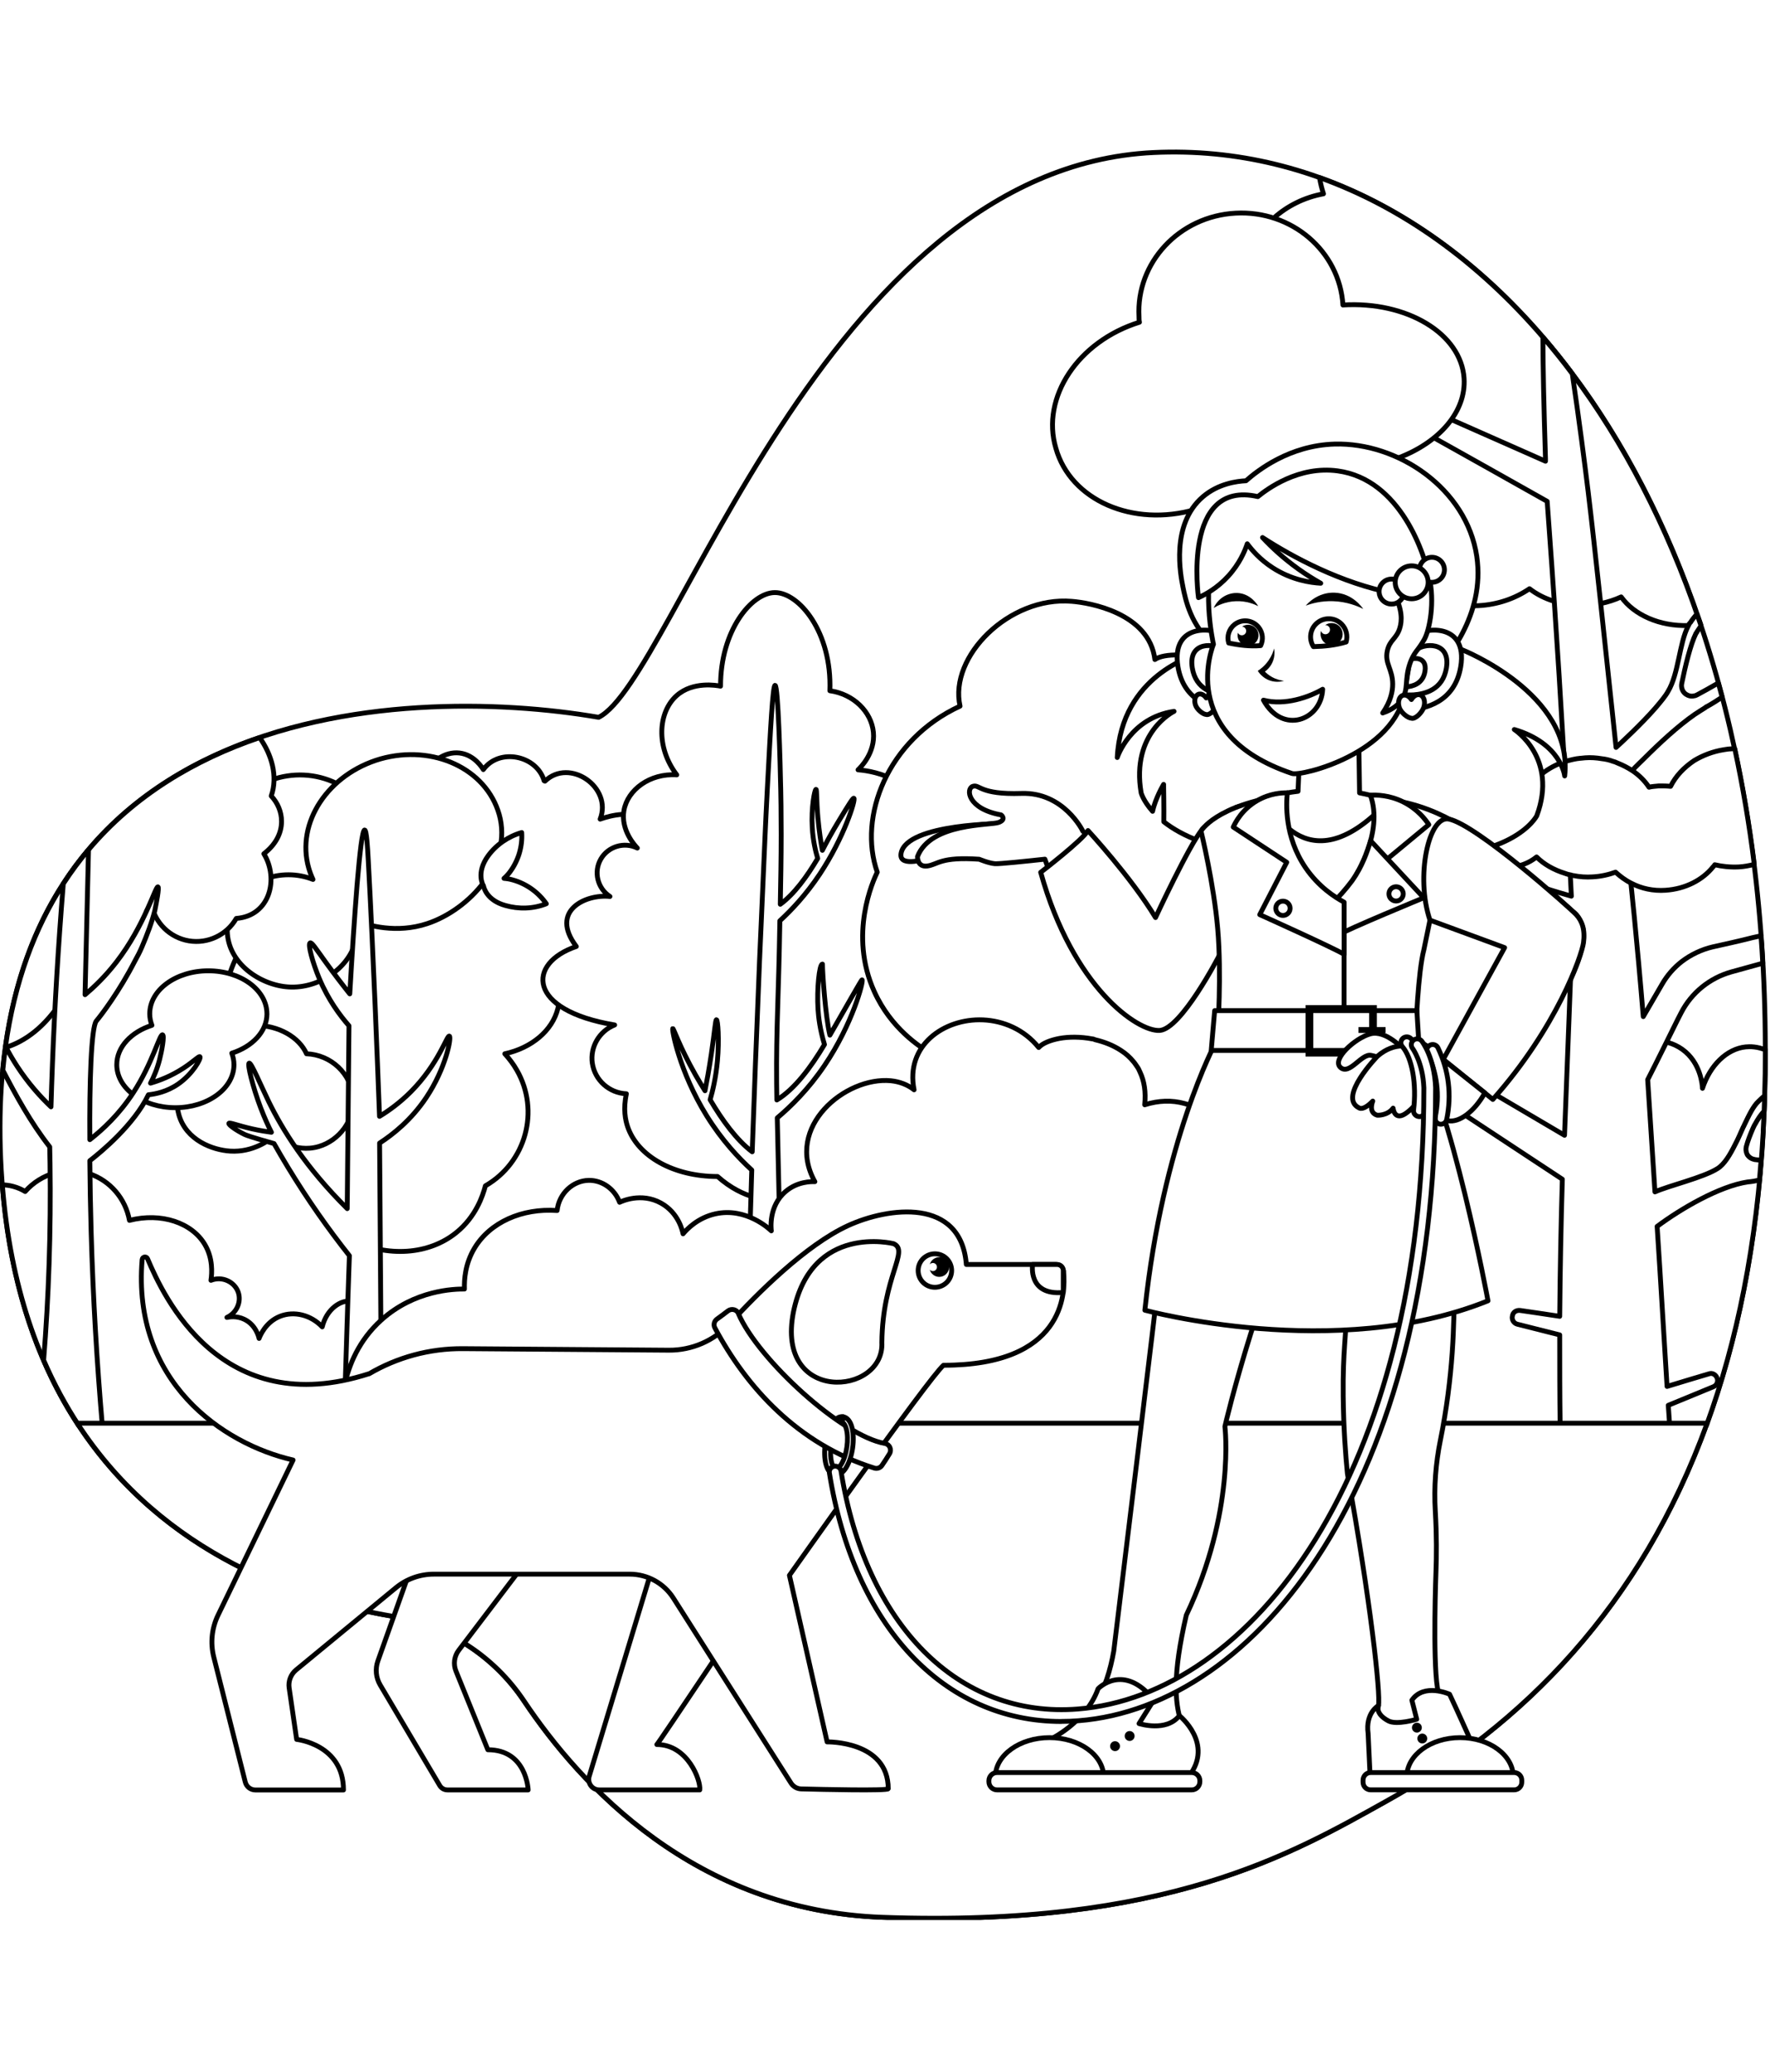 <svg width="547" height="640" viewBox="0 0 547 640" fill="none" xmlns="http://www.w3.org/2000/svg">
<rect x="0" y="0" width="547" height="640" fill="#808080" stroke="none"/>
<rect width="547" height="640" transform="translate(547 640) rotate(-180)" fill="white"/>
<g clip-path="url(#clip0_2960_54171)">
<path d="M185.013 221.565C123.765 210.99 -7.992 216.562 0.381 361.338C6.407 465.397 80.345 492.342 121.467 499.256C137.933 502.028 152.573 511.415 161.912 525.361C179.392 551.503 214.845 590.133 272.664 592.21C360.489 595.387 399.399 572.47 428.198 556.448C493.038 520.406 543.788 453.905 545.498 331.641C547.989 155.083 458.522 42.312 356.549 47.112C254.556 51.912 208.239 210.053 185.032 221.546L185.013 221.565Z" fill="white" stroke="black" stroke-width="1.5" stroke-linecap="round" stroke-linejoin="round"/>
<path d="M142.887 457.187C153.452 448.341 155.026 432.667 146.836 422.237C139.082 412.367 124.634 409.798 113.586 416.674V405.829C113.219 405.153 111.635 402.449 108.863 401.937C105.319 401.28 100.915 404.371 99.582 409.837C96.096 406.157 90.949 404.873 86.622 406.543C82.044 408.32 80.345 412.666 80.065 413.41C79.958 412.927 79.07 409.19 75.468 407.49C73.111 406.37 70.9 406.746 70.127 406.92C73.169 405.529 74.637 402.082 73.623 399.146C72.503 395.901 68.65 394.085 65.192 395.466C65.53 393.168 65.82 388.639 63.309 384.409C59.32 377.677 49.866 374.432 40.005 376.943C38.769 370.193 34.008 364.649 27.605 362.534C20.604 360.217 12.771 362.38 7.778 368.029C6.9 367.498 5.644 366.861 4.022 366.436C2.747 366.098 1.607 366.001 0.719 365.982C3.201 397.543 12.105 421.793 24.36 440.374L142.887 457.178V457.187Z" fill="white" stroke="black" stroke-width="1.5" stroke-linecap="round" stroke-linejoin="round"/>
<path d="M324.293 267.264V266.994C328.957 260.996 323.356 251.802 314.973 252.334C318.295 247.399 312.704 239.943 306.175 241.672V241.401C305.77 239.537 304.852 237.809 303.375 236.331C301.511 234.602 298.71 233.926 296.054 234.467C292.056 235.008 288.985 238.06 289.255 241.672C289.391 242.348 288.579 241.672 288.579 241.672C288.444 241.537 288.174 241.537 288.039 241.672C283.644 241.537 279.917 244.608 279.781 248.606V248.876C279.781 250.199 280.187 251.416 280.718 252.604C279.125 252.604 277.531 252.874 276.054 253.666C275.918 253.666 275.783 253.802 275.783 253.937C269.651 256.341 268.192 263.391 271.515 268.056C271.244 268.056 271.244 268.326 271.244 268.056C269.786 268.462 268.308 268.993 266.976 269.649C266.705 269.92 266.3 270.19 266.039 270.19L265.768 270.461C264.967 271.002 264.58 272.189 263.904 272.595C263.634 272.865 263.634 273.136 263.634 273.397C262.041 277.926 264.175 282.716 268.704 285.111C268.975 285.382 269.38 285.382 269.641 285.652C263.779 292.316 270.829 302.176 280.303 301.094C278.709 305.488 283.374 309.622 288.164 309.622C288.966 309.487 290.028 309.892 290.434 309.351H291.11C291.911 309.081 292.568 308.675 293.244 308.289C293.514 308.83 294.973 308.695 295.108 309.091C296.431 309.496 297.908 309.767 299.376 309.631C300.835 309.631 302.312 309.361 303.645 308.569C304.321 308.84 305.644 309.631 306.31 309.371C306.446 309.371 306.581 309.506 306.581 309.641H307.769C312.433 309.912 316.026 305.508 315.891 301.915V300.853H317.079C325.877 301.258 331.999 291.649 326.398 285.411C336.123 282.339 334.655 268.22 324.264 267.293L324.283 267.245L324.293 267.264Z" fill="white" stroke="black" stroke-width="1.5" stroke-linecap="round" stroke-linejoin="round"/>
<path d="M347.888 278.333L348.023 278.062C354.822 273.398 353.479 261.674 345.618 259.143C350.804 255.145 348.689 245.159 341.89 244.618L342.026 244.348C342.431 242.214 342.296 240.079 341.62 237.955C340.683 235.415 338.298 233.686 335.623 233.29C331.624 232.228 327.636 234.478 326.303 238.36C326.168 239.162 325.627 238.09 325.762 238.09C325.627 237.82 325.492 237.82 325.222 237.82C321.088 236.091 316.424 237.955 314.56 241.953C314.56 241.953 314.56 242.088 314.425 242.088V242.223C313.884 243.546 313.623 245.024 313.623 246.492C312.165 245.816 310.436 245.555 308.823 245.951C308.688 245.951 308.553 245.951 308.418 246.086C301.754 246.357 297.35 253.156 298.567 259.414C298.297 259.279 298.161 259.549 298.297 259.279C296.703 259.143 295.225 259.143 293.632 259.414C293.226 259.549 292.83 259.819 292.57 259.684L292.164 260.09C291.227 260.36 290.3 261.548 289.499 261.683C289.228 261.818 288.958 262.089 288.958 262.485C285.636 266.618 285.5 272.471 288.687 276.739C288.823 277.145 289.093 277.28 289.363 277.676C281.106 282.476 283.636 295.523 292.686 297.928C289.363 302.061 291.884 308.049 296.413 309.913C297.215 310.048 298.007 310.85 298.683 310.454L299.224 310.724C300.025 310.724 300.817 310.589 301.628 310.454C301.628 310.994 303.087 311.39 302.951 312.047C304.014 312.984 305.356 313.776 306.679 314.181C308.002 314.857 309.615 314.983 311.073 314.587C311.479 315.128 312.396 316.451 313.208 316.451C313.343 316.451 313.478 316.721 313.343 316.856L314.405 317.262C318.539 319.261 323.86 316.074 325.337 312.076L325.743 310.888L326.931 311.294C334.918 314.886 344.643 307.16 342.122 298.362C352.514 298.768 357.043 283.306 347.849 278.381L347.878 278.352L347.888 278.333Z" fill="white" stroke="black" stroke-width="1.5" stroke-linecap="round" stroke-linejoin="round"/>
<path d="M196.757 286.503C206.473 272.055 205.729 257.801 199.432 253.271C195.231 250.249 188.896 251.813 185.468 253.011C189.331 243.16 176.023 233.956 168.412 241.286L168.152 241.161C165.882 233.3 154.303 230.905 149.368 237.703C149.049 237.163 146.577 233.126 142.009 232.585C137.441 232.054 132.68 235.231 130.932 240.466C123.563 242.001 116.194 243.527 108.816 245.062C96.928 235.444 79.515 238.563 72.06 250.229C65.039 261.21 68.486 277.164 80.742 284.668C71.799 293.949 65.116 309.227 71.152 329.759C77.651 326.958 84.701 329.836 86.923 335.041C88.574 338.904 87.454 343.791 84.103 347.248L108.439 382.962C119.816 388.438 132.554 387.607 141.072 380.663C147.021 375.825 149.194 369.412 150.005 366.274C162.531 359.069 166.925 343.086 159.73 330.56C158.668 328.696 157.461 327.103 156.003 325.49C164.279 323.684 170.701 318.363 172.401 311.506C173.222 308.184 172.778 305.18 172.179 303.046C180.368 297.532 188.558 292.017 196.748 286.512L196.757 286.503ZM127.783 264.078C127.648 264.223 127.542 264.397 127.426 264.561L127.455 263.962C127.571 264.001 127.677 264.039 127.793 264.078H127.783Z" fill="white" stroke="black" stroke-width="1.5" stroke-linecap="round" stroke-linejoin="round"/>
<path d="M94.734 325.489C92.465 320.419 86.207 316.691 78.751 316.691C70.89 316.691 64.226 320.96 62.362 326.542C56.24 330.598 53.42 337.919 55.293 344.389C57.572 352.26 65.762 355.215 71.132 355.553C78.162 355.997 83.223 352.144 84.565 351.043C85.106 351.487 91.132 356.277 98.472 354.143C104.817 352.299 109.684 346.002 109.095 338.933C108.496 331.67 102.325 325.779 94.725 325.489H94.734Z" fill="white" stroke="black" stroke-width="1.5" stroke-linecap="round" stroke-linejoin="round"/>
<path d="M154.273 251.58C150.275 237.46 133.896 229.85 117.643 234.389C101.389 239.054 91.403 254.12 95.401 268.104C95.749 269.33 96.193 270.508 96.725 271.638C94.407 270.721 91.857 270.199 89.153 270.199C78.626 270.199 70.099 277.935 70.234 287.525C70.369 297.501 80.374 304.29 89.153 304.85C98.405 305.439 107.386 299.22 109.743 291.301C110.535 288.645 110.448 286.24 110.216 284.512C113.809 285.835 122.471 288.442 132.032 285.284C145.07 280.977 158.474 266.414 154.273 251.57V251.58Z" fill="white" stroke="black" stroke-width="1.5" stroke-linecap="round" stroke-linejoin="round"/>
<path d="M138.84 320.033C138.135 319.744 135.527 328.57 127.068 337.117C123.446 340.768 119.882 343.24 117.284 344.814C116.734 330.009 115.392 295.136 113.798 265.488C113.605 261.876 113.296 256.39 112.688 256.371C111.297 256.333 109.414 284.349 108.091 306.986C106.198 304.62 103.552 301.22 100.5 297C97.612 292.992 96.347 291.003 95.845 291.235C95.024 291.611 96.666 297.464 98.645 302.177C101.446 308.869 105.126 313.737 107.849 316.837L107.308 373.314C94.445 360.585 87.279 348.919 83.058 340.295C80.509 335.08 77.65 328.146 77.003 328.387C76.356 328.619 78.133 335.794 80.557 342.178C81.774 345.375 82.981 347.963 83.879 349.73C82.498 349.556 80.403 349.238 77.882 348.668C73.401 347.654 70.919 346.591 70.735 346.978C70.542 347.383 72.976 349.141 75.612 350.416C77.032 351.101 84.681 353.216 84.681 353.216C86.062 355.66 87.501 358.113 89.007 360.595C95.13 370.667 101.543 379.736 107.975 387.848L107.569 399.698L106.767 424.614L106.227 440.327H117.941L117.304 353.081C121.37 350.445 127.019 346.022 131.693 339.059C137.836 329.894 139.584 320.333 138.869 320.033H138.84Z" fill="white" stroke="black" stroke-width="1.5" stroke-linecap="round" stroke-linejoin="round"/>
<path d="M76.221 274.2C76.221 274.2 75.68 269.671 69.557 267.807C65.424 266.619 61.03 266.744 56.897 268.348C59.436 271.94 63.029 274.48 67.153 275.803C73.285 277.667 76.221 274.21 76.221 274.21V274.2Z" fill="white" stroke="black" stroke-width="1.5" stroke-linecap="round" stroke-linejoin="round"/>
<path d="M158.57 271.822C157.537 271.513 156.61 271.368 155.76 271.31C156.388 270.76 157.015 270.103 157.633 269.272C160.173 265.815 161.496 261.546 161.226 257.152C157.093 258.34 153.365 260.88 150.835 264.357C146.972 269.678 149.376 273.56 149.376 273.56V273.541H149.396C149.521 274.246 150.487 278.109 156.175 279.683C160.309 280.871 164.838 280.746 168.836 279.142C166.296 275.55 162.704 273.01 158.58 271.822H158.57Z" fill="white" stroke="black" stroke-width="1.5" stroke-linecap="round" stroke-linejoin="round"/>
<path d="M183.053 328.435C182.319 323.423 185.177 318.478 189.958 316.585C162.772 312.056 162.772 297.531 178.108 292.345C169.716 281.277 181.044 276.091 188.499 276.902C184.627 274.401 183.4 269.254 185.689 265.323C187.939 261.45 192.894 259.944 196.959 261.943C196.399 261.373 191.725 256.438 192.826 250.296C193.966 243.941 200.822 238.784 209.147 239.335C202.58 230.682 203.391 219.894 209.147 214.824C214.208 210.372 221.518 211.714 222.677 211.936C222.648 194.804 232.219 183.099 239.423 183.032C246.84 182.954 257.145 195.161 256.459 213.356C263.818 214.389 269.304 219.875 269.912 226.181C270.53 232.613 265.817 237.171 265.17 237.78C267.971 238.002 272.578 238.746 277.455 241.459C283.577 244.868 286.803 249.562 288.387 251.938C292.955 258.756 296.953 270.248 295.794 292.374C295.195 303.876 293.051 321.056 285.634 341.221C270.289 362.912 249.506 374.501 233.03 369.778C229.814 368.851 225.864 367.055 221.76 363.395C208.162 363.395 197.056 357.156 193.956 347.991C193.28 345.992 192.546 342.554 193.579 337.841C188.258 337.619 183.825 333.63 183.062 328.444L183.053 328.435Z" fill="white" stroke="black" stroke-width="1.5" stroke-linecap="round" stroke-linejoin="round"/>
<path d="M266.406 302.657C266.3 302.609 265.296 304.366 263.277 307.862C262.495 309.224 257.464 317.984 256.469 319.732C255.088 313.937 254.17 300.561 254.17 297.79C254.17 297.79 254.161 297.79 254.151 297.79C253.185 297.838 252.422 305.545 252.799 311.687C252.954 314.236 253.407 318.032 254.798 322.629C250.616 329.669 245.517 336.478 240.07 339.752C240.07 339.713 240.07 339.674 240.07 339.626C240.032 337.347 240.012 335.55 240.003 334.575C239.858 317.114 240.631 308.239 241.007 284.462V284.414C244.484 281.217 249.013 276.485 253.311 270.034C260.795 258.793 264.543 246.875 263.876 246.557C263.577 246.412 262.196 248.691 259.414 253.249C257.155 256.958 255.397 260.193 254.141 262.646C253.716 260.348 253.147 256.871 252.77 252.593C252.278 246.953 252.471 243.843 252.171 243.824C251.766 243.804 250.655 249.415 251.022 255.673C251.254 259.672 252.036 262.926 252.702 265.147C249.39 270.749 245.401 276.215 241.142 279.305C241.278 272.13 241.413 264.964 241.413 257.788C241.413 250.613 241.316 245.688 241.278 243.94C241.113 235.692 240.486 211.693 239.53 211.684C238.815 211.684 238.12 224.905 237.125 243.804C236.806 249.821 236.603 254.379 236.449 257.788C235.416 281.005 234.904 292.613 234.72 296.959C233.793 319.258 233.03 339.713 232.46 355.764C227.67 352.171 223.189 346.019 219.461 339.684C220.263 336.893 221.258 332.75 221.712 327.66C222.301 321.151 221.847 314.98 221.412 314.97C221.084 314.961 220.881 318.447 219.848 325.449C219.123 330.326 218.389 334.285 217.868 336.903C217.057 335.608 216.033 333.947 214.913 331.977C209.987 323.295 208.162 317.607 207.921 317.694C207.554 317.829 209.929 330.992 218.38 344.619C223.112 352.248 228.327 357.753 232.325 361.394C232.084 368.811 231.862 376.247 231.649 383.703C231.108 402.699 230.674 421.57 230.326 440.334H242.581L242.601 440.354C242.195 423.443 241.809 405.451 241.142 387.469C240.872 373.215 240.476 358.854 240.206 345.285C244.387 341.77 249.805 336.487 254.808 329.099C263.499 316.245 266.967 302.918 266.416 302.667L266.406 302.657Z" fill="white" stroke="black" stroke-width="1.5" stroke-linecap="round" stroke-linejoin="round"/>
<path d="M82.488 313.138C82.488 305.741 74.347 299.859 64.38 299.859C54.414 299.859 46.273 305.741 46.273 313.138C46.273 314.375 46.514 315.562 46.949 316.692C40.575 318.73 36.084 323.375 36.084 328.861C36.084 336.258 44.245 342.14 54.192 342.14C64.139 342.14 72.3 336.258 72.3 328.861C72.3 327.625 72.058 326.437 71.633 325.307C78.007 323.269 82.498 318.624 82.498 313.138H82.488Z" fill="white" stroke="black" stroke-width="1.5" stroke-linecap="round" stroke-linejoin="round"/>
<path d="M372.608 347.488C369.943 360.42 360.894 381.859 346.098 388.388C345.693 390.252 346.098 396.78 346.098 396.78C346.098 396.78 363.424 384.254 370.068 370.406C376.461 369.604 386.853 365.219 391.778 355.61C390.59 355.745 389.509 355.745 388.321 355.61C388.321 355.61 381.522 364.408 370.995 366.002C373.265 362.274 376.065 351.206 376.181 349.082C376.181 348.811 372.589 347.488 372.589 347.488H372.608Z" fill="white" stroke="black" stroke-width="1.5" stroke-linecap="round" stroke-linejoin="round"/>
<path d="M391.798 332.152C402.865 332.152 411.779 338.681 411.779 346.812C411.779 354.944 402.846 361.472 391.798 361.472C380.75 361.472 371.816 354.944 371.816 346.812C371.816 338.681 380.75 332.152 391.798 332.152Z" fill="white" stroke="black" stroke-width="1.5" stroke-linecap="round" stroke-linejoin="round"/>
<path d="M271.109 269.397C265.112 252.342 274.18 228.498 296.692 218.106C293.235 202.78 311.883 184.122 331.189 185.734C336.645 186.14 355.158 189.327 356.906 203.717C362.498 199.719 389.143 203.717 394.078 222.105C406.469 219.835 423.118 239.295 417.536 255.008C420.066 257.673 421.534 261.266 421.534 264.858C421.534 269.658 419.004 274.062 414.735 277.384C420.598 286.974 417.266 301.354 404.074 302.3C412.901 318.96 410.583 339.395 398.289 353.524C386.304 367.295 367.037 372.539 349.586 366.754C343.376 338.101 337.398 330.761 332.647 330.558C324.264 330.191 320.478 350.935 307.46 352.935C300.362 354.026 292.182 347.381 288.889 339.916C286.069 333.533 287.257 327.574 287.797 325.449C284.195 323.373 275.349 317.617 270.211 306.328C262.157 288.606 269.902 271.879 271.1 269.397H271.109Z" fill="white" stroke="black" stroke-width="1.5" stroke-linecap="round" stroke-linejoin="round"/>
<path d="M106.207 440.328V441.004H105.801C105.801 440.734 105.666 440.599 105.666 440.328H106.207Z" fill="white" stroke="black" stroke-width="1.5" stroke-linecap="round" stroke-linejoin="round"/>
<path d="M81.543 263.711C86.207 271.293 83.542 282.882 73.015 283.683C70.06 288.811 64.208 291.573 58.384 290.608C52.522 289.632 47.858 285.064 46.766 279.212C46.293 279.897 45.81 280.593 45.337 281.278C40.692 299.174 32.406 310.898 24.825 310.541C23.395 310.473 21.618 309.961 19.581 308.31C13.883 317.417 7.605 321.666 1.869 323.501C1.811 323.52 1.743 323.54 1.685 323.559C1.676 323.559 1.666 323.569 1.656 323.569C4.467 303.191 10.783 286.532 19.561 272.983C21.976 269.245 24.583 265.74 27.355 262.466C41.609 245.575 60.239 234.613 80.23 227.824C83.957 233.03 85.937 239.809 83.822 245.855C85.821 247.989 87.009 250.77 87.009 253.706C87.009 257.569 85.01 261.027 81.553 263.702L81.543 263.711Z" fill="white" stroke="black" stroke-width="1.5" stroke-linecap="round" stroke-linejoin="round"/>
<path d="M56.597 329.978C52.782 332.451 49.17 333.793 46.524 334.556C47.432 332.818 48.523 330.365 49.305 327.313C49.991 324.648 50.879 319.828 50.232 319.626C49.334 319.355 47.113 328.424 41.193 337.511C36.808 344.243 31.729 348.917 27.759 352.017V351.862C27.624 334.807 28.165 317.366 29.759 315.367C31.352 313.503 36.963 306.047 41.608 296.979C42.419 295.521 43.211 294.043 43.878 292.449C45.462 288.741 46.939 284.888 47.866 281.179V281.16C48.291 279.016 49.276 274.11 48.813 273.926C48.059 273.646 44.737 285.795 36.007 297.114C32.414 301.769 28.822 305.101 26.282 307.235C26.349 304.232 26.427 301.228 26.494 298.225C26.784 286.317 27.074 274.39 27.354 262.473C24.582 265.747 21.974 269.252 19.56 272.99C19.164 277.818 18.797 282.686 18.45 287.582C17.146 306.076 16.267 324.174 15.755 341.876C12.394 338.69 8.705 334.566 5.296 329.351C3.983 327.342 2.853 325.382 1.868 323.508C1.839 323.46 1.81 323.411 1.771 323.353C1.752 323.324 1.742 323.286 1.723 323.257C1.703 323.363 1.694 323.46 1.684 323.566C1.356 325.855 1.085 328.182 0.863 330.558C4.997 338.487 9.41 346.609 15.369 354.248C15.408 355.967 15.436 357.686 15.465 359.414C15.765 380.255 15.05 400.497 13.486 420.112C16.682 427.5 20.342 434.212 24.37 440.325H31.622C29.961 421.135 28.764 401.183 28.165 380.506C27.953 373.08 27.817 365.75 27.759 358.516C31.12 355.918 41.425 347.449 45.858 338.149C47.992 337.927 51.536 337.251 55.013 334.865C59.61 331.707 62.256 326.83 61.783 326.396C61.464 326.106 59.832 327.883 56.606 329.978H56.597Z" fill="white" stroke="black" stroke-width="1.5" stroke-linecap="round" stroke-linejoin="round"/>
<path fill-rule="evenodd" clip-rule="evenodd" d="M539.462 323.365C533.6 323.992 528.472 329.053 526.135 336.161C526.086 335.166 525.613 328.222 519.915 324.127C514.449 320.207 506.443 320.545 500.407 325.238C503.488 310.993 493.724 299.414 484.801 299.037C476.93 298.699 467.572 306.976 466.587 319.25C465.544 319.115 461.256 318.69 457.48 321.52C453.704 324.359 451.917 329.343 452.834 334.345C449.358 329.874 439.159 317.898 426.769 318.98C425.948 319.048 425.098 319.183 424.229 319.386C423.959 319.521 423.553 319.521 423.292 319.656C420.887 320.332 418.763 321.25 416.899 322.727C413.963 324.997 411.578 328.454 410.506 333.254C405.184 332.066 400.52 332.848 396.657 334.847C393.856 336.306 391.471 338.44 389.723 341.241C389.317 341.917 388.921 342.564 388.535 343.24C386.13 348.175 385.213 354.307 386.536 360.951C386.806 361.888 386.941 362.815 387.212 363.752C386.806 362.815 386.536 362.023 386.15 361.087C385.474 359.493 384.691 357.9 383.88 356.422C383.61 356.016 383.474 355.746 383.204 355.36C382.016 353.361 380.674 351.497 379.341 349.903C375.613 345.374 371.084 342.177 366.014 340.835C362.151 339.773 358.027 339.898 353.758 341.241C354.164 337.242 353.623 333.92 352.3 331.119C352.03 330.443 351.759 329.932 351.363 329.391C350.958 328.85 350.687 328.328 350.301 327.933C349.239 326.609 347.896 325.393 346.438 324.475C344.033 322.882 341.252 321.81 338.451 321.153C338.181 321.018 337.775 320.883 337.514 320.883C333.922 320.207 330.31 320.207 327.393 320.747C324.593 321.288 322.207 322.206 321 323.548C316.471 317.956 310.068 315.291 303.81 315.02C291.69 314.48 279.705 323.007 282.486 336.615C280.487 335.021 277.957 334.084 275.282 333.814C261.298 332.491 242.379 348.068 251.824 364.988C250.723 364.94 246.435 364.901 242.765 368.04C237.434 372.589 238.303 379.668 238.371 380.18C237.733 379.561 230.548 372.859 221.132 374.916C215.618 376.123 212.267 379.697 211.088 381.097C210.934 380.305 209.765 374.665 204.299 371.623C198.157 368.204 192.024 371.092 191.484 371.362C189.948 367.21 186.037 364.486 181.894 364.583C177.036 364.689 172.738 368.639 172.169 373.902C161.314 373.13 151.376 377.543 146.586 385.607C143.747 390.378 143.428 395.245 143.525 398.152C140.444 398.133 128.159 398.403 117.807 407.752C103.948 420.277 105.484 438.279 105.687 440.259C105.687 440.529 105.822 440.664 105.822 440.935H106.227V440.259H527.361C536.816 414.406 542.977 384.352 544.919 349.43C544.909 349.43 544.899 349.43 544.89 349.42C545.073 346.127 545.208 342.795 545.315 339.415C545.334 338.923 545.344 338.421 545.353 337.918C545.392 336.47 545.44 335.031 545.469 333.563C545.469 333.563 545.469 333.563 545.459 333.563C545.469 332.935 545.498 332.307 545.508 331.68C545.537 329.198 545.556 326.725 545.556 324.272H545.575C542.968 323.229 540.833 323.22 539.481 323.365H539.462Z" fill="white" stroke="black" stroke-width="1.5" stroke-linecap="round" stroke-linejoin="round"/>
<path fill-rule="evenodd" clip-rule="evenodd" d="M428.469 162.036C417.15 162.577 408.488 171.239 409.144 181.09C409.685 191.076 419.265 198.667 430.468 198.01C441.671 197.469 450.314 188.806 449.793 178.956C449.252 168.97 439.672 161.379 428.469 162.036Z" fill="white" stroke="black" stroke-width="1.5" stroke-linecap="round" stroke-linejoin="round"/>
<path fill-rule="evenodd" clip-rule="evenodd" d="M525.525 192.813C524.502 192.987 523.478 193.122 522.406 193.19C522.203 193.199 522.001 193.209 521.798 193.209C512.855 193.508 504.974 189.896 501.005 184.372C499.054 185.27 496.939 185.966 494.679 186.42C493.308 186.69 491.879 186.874 490.421 186.951C486.838 187.134 483.409 186.69 480.328 185.734C477.431 184.855 474.833 183.522 472.68 181.842C468.257 184.855 462.819 186.777 456.861 187.076C441.129 187.868 427.811 177.342 427.009 163.493C426.99 163.02 426.981 162.546 426.99 162.083C425.966 162.324 424.817 162.45 423.803 162.45C410.09 163.261 397.834 153.517 393.701 139.668C389.703 141.937 385.057 143.396 380.113 143.666C365.868 144.458 353.342 135.409 349.75 122.748C349.209 120.884 348.938 118.885 348.803 116.886C348.533 111.68 349.73 106.629 352.135 102.226C356.8 93.563 366.119 87.44 377.042 86.764C379.562 86.629 382.102 86.764 384.497 87.305C384.632 81.694 386.496 76.373 389.567 71.978C390.755 70.259 392.098 68.647 393.682 67.323C397.815 63.596 403.156 60.93 409.008 59.868C408.477 58.226 408.071 56.594 407.801 54.904C407.82 54.894 407.849 54.885 407.868 54.875C433.2 63.972 456.687 80.728 476.813 104.128C479.923 107.75 482.955 111.526 485.901 115.456C501.701 136.519 515.037 162.054 525.052 191.451C525.216 191.905 525.371 192.359 525.525 192.813Z" fill="white" stroke="black" stroke-width="1.5" stroke-linecap="round" stroke-linejoin="round"/>
<path fill-rule="evenodd" clip-rule="evenodd" d="M505.477 384.523C505.342 384.794 505.342 384.929 505.342 384.929L505.477 384.523Z" fill="white" stroke="black" stroke-width="1.5" stroke-linecap="round" stroke-linejoin="round"/>
<path fill-rule="evenodd" clip-rule="evenodd" d="M539.714 353.997C539.443 354.934 539.579 355.861 539.984 356.662C540.525 357.454 541.307 357.995 542.254 358.13L542.215 358.159C542.833 358.246 543.529 358.314 544.234 358.382C544.079 360.41 543.925 362.476 543.741 364.495C542.573 364.755 541.327 364.978 540.1 365.074C531.322 366.407 519.452 373.341 512.132 378.797C512.132 378.797 512.126 378.801 512.113 378.807C512.122 378.884 512.122 378.962 512.132 379.049C513.194 394.906 514.131 411.701 515.184 428.234C520.196 426.708 525.382 425.144 528.135 424.342C529.207 423.937 530.259 424.613 530.665 425.665C531.07 426.747 530.53 427.935 529.477 428.34C526.57 429.538 520.814 431.914 515.561 434.067C515.57 434.202 515.58 434.318 515.589 434.454C515.725 436.182 515.86 438.181 515.995 440.306H482.146C482.01 430.986 482.01 421.657 482.01 412.338V412.319C476.931 411.034 471.716 409.711 468.982 409.035C467.795 408.765 467.119 407.557 467.389 406.495C467.524 405.307 468.596 404.631 469.784 404.766C472.411 405.133 477.211 405.858 482.01 406.582C482.146 391.864 482.416 377.532 482.822 364.388V364.234C469.552 355.484 456.273 346.744 443.004 337.995C444.848 335.358 446.693 332.712 448.528 330.075C460.184 336.932 471.841 343.799 483.498 350.665C484.29 329.921 485.091 309.186 485.893 288.452C485.893 288.355 485.883 288.259 485.883 288.162C484.396 287.65 465.486 281.141 456.544 280.88C448.547 280.61 437.76 286.742 430.304 286.472C421.902 286.201 413.394 281.402 410.458 279.538C409.917 279.132 409.647 278.35 409.917 277.674C409.917 277.674 410.052 277.539 410.052 277.404C410.188 277.008 410.477 276.737 410.864 276.602C411.25 276.467 411.511 276.602 411.916 276.737C415.123 278.331 423.65 282.329 431.511 282.194C436.717 282.058 446.567 278.997 452.97 276.872C454.042 276.602 454.96 275.53 455.095 274.332C455.23 273.125 454.699 271.937 453.637 271.261C447.91 267.534 438.851 261.807 433.395 259.006C426.741 255.684 413.944 251.01 409.415 249.281C408.488 248.885 407.822 247.939 408.092 246.886V246.615C408.227 246.094 408.488 245.553 409.029 245.292C409.434 245.022 410.091 245.022 410.622 245.157H410.593C417.663 247.823 440.58 256.215 454.293 264.743C461.952 269.484 474.941 273.772 485.613 276.805C484.164 246.712 482.406 216.368 480.33 185.735C480.089 182.229 479.847 178.723 479.606 175.208C479.132 168.448 478.65 161.697 478.147 154.966V154.86C469.871 150.205 449.136 138.529 441.536 134.318C440.068 133.372 439.402 131.373 440.203 129.779C441.014 128.05 443.149 127.249 445.013 128.05C451.782 131.044 467.64 138.046 477.616 142.459V141.639C477.085 125.259 476.844 113.101 476.815 104.129C479.924 107.75 482.957 111.527 485.902 115.457C487.921 129.045 489.775 143.377 490.808 151.904C491.851 160.538 493.136 172.098 494.681 186.42C495.714 195.962 496.864 206.72 498.129 218.657C498.67 223.775 499.123 228.005 499.423 230.864C501.181 229.261 507.255 223.65 511.611 218.657C513.204 216.783 514.662 215.055 515.474 213.587C518.796 208.14 518.931 198.666 521.732 193.345C521.761 193.296 521.78 193.248 521.799 193.21C521.915 193.026 522.002 192.91 522.002 192.804C522.002 192.669 522.272 192.408 522.408 192.273C522.997 191.346 523.682 190.476 524.416 189.636C524.629 190.245 524.841 190.843 525.054 191.452C525.218 191.906 525.372 192.36 525.527 192.814C525.585 192.968 525.633 193.123 525.682 193.277C525.257 193.915 524.822 194.552 524.407 195.189C524.407 195.325 524.272 195.46 524.136 195.595C522.408 199.072 520.795 205.871 519.732 211.057C519.472 212.244 519.868 213.577 520.93 214.379C521.732 214.92 522.659 215.19 523.595 214.92C523.866 214.92 524.136 214.784 524.407 214.649L524.387 214.668C526.435 213.577 528.753 212.283 531.032 210.96C531.437 212.399 531.824 213.877 532.21 215.335C530.578 216.416 528.975 217.44 527.439 218.271C527.304 218.271 527.169 218.406 527.043 218.541C525.981 219.217 524.909 219.874 523.711 220.675C518.525 224.268 512.798 229.589 507.863 234.524C507.149 235.249 505.913 236.369 504.406 237.982C502.745 239.768 501.48 241.323 500.659 242.366C502.784 260.339 504.706 278.63 506.386 297.23C506.898 302.851 507.381 308.443 507.835 314.005C507.854 313.976 507.863 313.947 507.883 313.918C509.747 310.731 511.746 307.255 513.61 304.068C515.203 301.267 517.337 298.862 519.732 296.999C522.524 294.864 525.865 293.271 529.322 292.469C532.915 291.658 537.309 290.721 541.983 289.524L541.945 289.543C542.708 289.388 543.461 289.205 544.214 289.041C544.436 291.841 544.62 294.681 544.765 297.52C541.211 298.505 537.869 299.413 535.03 300.205C528.386 302.069 522.775 306.598 519.588 312.731C518.786 314.266 518.912 313.986 514.266 323.392C512.161 327.651 510.394 331.147 509.196 333.494C509.863 343.953 510.645 355.581 511.446 368.145H511.456C515.589 366.262 526.387 363.741 530.781 360.941C532.915 359.618 534.644 356.672 536.237 353.485C537.184 351.756 537.966 349.757 538.777 348.029C538.912 347.893 538.912 347.758 539.047 347.498C540.506 344.436 541.848 341.635 543.442 340.177C544.127 339.482 544.755 338.931 545.325 338.439C545.277 340.042 545.257 341.655 545.19 343.229C544.118 344.282 543.191 345.759 542.389 347.227C542.119 347.613 541.983 348.009 541.713 348.55C540.911 350.414 540.119 352.413 539.714 354.007V353.997Z" fill="white" stroke="black" stroke-width="1.5" stroke-linecap="round" stroke-linejoin="round"/>
<path fill-rule="evenodd" clip-rule="evenodd" d="M415.025 94.212C413.962 77.552 399.177 64.901 381.851 65.838C364.391 66.775 351.073 81.164 352 97.804C352 98.345 352 98.992 352.135 99.533C333.216 105.395 321.627 122.72 326.301 138.433C330.831 154.552 350.146 162.944 369.47 157.352C375.197 155.759 380.267 152.958 384.526 149.491C385.589 162.683 397.187 172.543 410.495 171.607C423.939 170.67 434.089 159.216 433.142 145.889C433.007 144.431 432.737 142.818 432.341 141.359C444.866 136.56 453.124 127.105 452.457 116.849C451.52 103 434.745 93.004 415.015 94.202L415.034 94.221L415.025 94.212Z" fill="white" stroke="black" stroke-width="1.5" stroke-linecap="round" stroke-linejoin="round"/>
<path d="M535.067 231.308C534.266 231.308 533.474 231.443 532.663 231.579C529.34 232.119 526.269 233.307 523.594 234.901C520.407 237.035 517.867 239.701 516.274 242.887C515.086 242.752 513.869 242.752 512.681 242.752C511.619 242.887 510.547 242.887 509.61 243.158C508.287 241.159 506.539 239.43 504.54 238.088C503.082 237.151 501.604 236.359 499.875 235.683C499.335 235.413 498.939 235.277 498.417 235.142C497.355 234.737 496.148 234.466 494.96 234.341C493.366 234.07 491.638 233.935 489.89 234.07C489.484 234.07 488.953 234.205 488.567 234.205H488.431C486.838 234.341 485.36 234.746 483.902 235.142C478.31 236.871 473.781 240.599 471.376 245.128C469.377 244.326 466.982 243.94 464.577 244.056C463.254 244.056 461.912 244.326 460.714 244.732C456.716 239.276 449.396 235.799 441.139 236.205C436.744 236.475 432.746 237.798 429.424 239.932C425.696 242.337 422.896 245.659 421.437 249.387C420.897 250.71 420.501 252.188 420.375 253.656V256.195C420.375 256.736 420.375 257.383 420.51 257.924C420.781 259.112 421.051 260.329 421.573 261.517C424.759 268.972 433.422 274.178 443.283 273.637C443.959 273.637 444.47 273.637 445.011 273.502C447.947 273.231 450.738 272.314 453.133 271.097C455.132 270.035 456.996 268.827 458.59 267.234C458.725 267.099 458.86 266.964 458.995 266.828C461.13 267.765 463.525 268.151 466.065 268.016C469.522 267.746 472.593 266.558 474.863 264.694C477.132 266.964 480.184 268.692 483.66 269.764C484.337 270.035 484.984 270.17 485.66 270.305C485.93 270.44 486.065 270.44 486.2 270.44C488.2 270.846 490.199 270.981 492.198 270.846C494.738 270.711 497.133 270.17 499.267 269.388C500.725 270.711 502.338 271.928 504.202 272.845C507.273 274.438 510.866 275.25 514.729 274.979C520.861 274.574 526.182 271.792 529.389 267.775C529.659 267.504 529.794 267.369 529.929 267.099C532.199 267.64 534.729 267.9 537.385 267.775C539.046 267.678 540.63 267.369 542.137 266.983C540.611 254.641 538.573 242.743 536.11 231.27H535.116L535.096 231.299L535.067 231.308Z" fill="white" stroke="black" stroke-width="1.5" stroke-linecap="round" stroke-linejoin="round"/>
<path d="M527.553 439.591H23.877C50.522 480.626 93.565 494.562 121.485 499.255C137.951 502.027 152.592 511.414 161.931 525.36C179.411 551.502 214.863 590.132 272.692 592.209C360.518 595.386 399.428 572.469 428.226 556.447C470.632 532.873 507.002 496.271 527.582 439.562L527.563 439.582L527.553 439.591Z" fill="white" stroke="black" stroke-width="1.5" stroke-linecap="round" stroke-linejoin="round"/>
<path d="M451.811 200.683C451.811 200.683 486.365 214.3 483.545 239.671C483.545 239.671 482.483 229.627 467.978 225.329C467.978 225.329 481.575 234.04 474.931 251.955C474.931 251.955 467.34 267.117 430.506 264.143C430.506 264.143 412.244 259.44 413.799 234.108C415.364 208.776 451.811 200.664 451.811 200.664V200.683Z" fill="white" stroke="black" stroke-width="1.5" stroke-linecap="round" stroke-linejoin="round"/>
<path d="M345.279 233.955C346.554 208.45 369.375 202.395 369.375 202.395C369.375 202.395 412.09 211.531 409.704 236.794C407.3 262.049 390.36 263.855 390.36 263.855C374.377 262.512 365.038 258.06 359.669 253.83C359.736 250.141 359.601 242.28 359.601 242.28C359.601 242.28 357.081 246.491 356.192 250.595C353.353 247.418 352.667 244.936 352.667 244.936C349.442 226.2 362.827 219.72 362.827 219.72C349.277 221.719 345.27 233.975 345.27 233.975L345.289 233.955H345.279Z" fill="white" stroke="black" stroke-width="1.5" stroke-linecap="round" stroke-linejoin="round"/>
<path d="M422.096 247.493L423.506 245.629L425.08 248.285L422.096 247.493Z" fill="white" stroke="black" stroke-width="1.5" stroke-linecap="round" stroke-linejoin="round"/>
<path d="M397.835 244.885L399.312 247.164L396.695 247.85L397.835 244.875V244.885Z" fill="white" stroke="black" stroke-width="1.5" stroke-linecap="round" stroke-linejoin="round"/>
<path d="M388.652 251.414C388.652 251.414 393.539 259.922 388.295 269.83C383.061 279.739 366.952 305.042 363.765 310.479C363.765 310.479 357.15 318.35 351.597 313.975C347.531 310.768 348.477 305.273 351.597 298.214C354.716 291.144 356.986 289.986 360.095 279.71C364.75 264.403 379.893 242.171 388.633 251.423H388.652V251.414Z" fill="white" stroke="black" stroke-width="1.5" stroke-linecap="round" stroke-linejoin="round"/>
<path d="M310.494 254.361C310.494 254.361 280.256 254.274 278.479 263.526C276.972 271.397 302.99 258.871 302.99 258.871L310.494 254.352V254.361Z" fill="white" stroke="black" stroke-width="1.5" stroke-linecap="round" stroke-linejoin="round"/>
<path d="M357.169 287.717C350.93 273.491 340.51 262.289 334.551 256.629C334.551 256.62 334.551 256.6 334.542 256.591L334.561 256.571C334.561 256.571 328.718 244.635 315.671 245.069C302.624 245.504 302.797 242.153 300.625 242.887C298.461 243.621 298.963 249.821 309.384 251.704C309.384 251.704 311.18 253.046 308.66 254.022C306.139 254.997 287.606 254.089 283.54 264.577C283.54 264.577 283.376 267.938 286.612 267.484C289.856 267.011 290.677 264.568 302.624 265.398C302.624 265.398 305.482 266.606 307.472 266.779C308.756 266.876 317.091 266.016 322.914 265.379C329.896 285.042 341.514 308.278 346.7 311.185C349.453 312.71 351.742 314.526 354.04 315.183C356.609 315.907 359.429 314.796 360.791 312.459C363.108 308.5 364.094 303.565 357.15 287.717H357.169Z" fill="white" stroke="black" stroke-width="1.5" stroke-linecap="round" stroke-linejoin="round"/>
<path d="M321.609 269.445C321.609 269.445 334.676 259.421 336.231 256.533C336.231 256.533 349.558 270.923 357.101 283.41C357.101 283.41 367.444 261.101 371.577 256.099C375.711 251.096 381.418 281.382 376.802 295.115C376.802 295.115 365.068 317.916 358.337 318.283C351.606 318.65 331.605 305.169 321.619 269.445H321.609Z" fill="white" stroke="black" stroke-width="1.5" stroke-linecap="round" stroke-linejoin="round"/>
<path d="M429.36 248.883C429.36 248.883 423.604 288.507 437.269 294.447C437.269 294.447 441.586 281.1 446.019 280.53C446.019 280.53 477.367 299.787 486.039 293.356C494.721 286.924 485.103 279.719 472.104 270.941C463.422 265.069 459.626 260.51 453.754 256.416C448.52 252.784 442.436 250.573 436.11 249.752L429.36 248.883Z" fill="white" stroke="black" stroke-width="1.5" stroke-linecap="round" stroke-linejoin="round"/>
<path d="M423.506 245.639C422.395 245.359 421.275 245.118 420.155 244.905L419.913 228.613L401.834 228.903C401.834 228.903 401.351 239.13 401.139 244.413C400.019 244.548 398.889 244.712 397.749 244.905C395.866 248.662 393.983 252.419 392.1 256.176C394.06 258.02 400.357 263.477 410.101 264.375C422.656 265.534 431.348 258.252 432.922 256.89C429.783 253.143 426.644 249.396 423.506 245.649V245.639Z" fill="white" stroke="black" stroke-width="1.5" stroke-linecap="round" stroke-linejoin="round"/>
<path d="M444.183 206.556C446.163 204.48 459.162 190.37 456.371 171.789C453.242 150.919 432.044 136.626 412.458 137.167C398.513 137.553 388.633 145.347 385.06 148.495C382.211 148.64 376.474 149.365 371.694 153.479C361.698 162.083 364.866 177.777 365.581 181.331C366.334 185.068 368.014 193.422 374.997 199.004C381.467 204.19 389.106 204.287 394.437 204.393C407.736 204.663 423.448 205.31 444.183 206.556Z" fill="white" stroke="black" stroke-width="1.5" stroke-linecap="round" stroke-linejoin="round"/>
<path d="M436.293 196.869C433.087 200.123 431.947 204.662 431.947 204.662L428.104 219.39C428.104 219.39 433.261 219.506 434.951 219.39C440.658 218.955 449.591 216.85 451.417 205.937C453.715 191.953 439.499 193.633 436.293 196.888" fill="white"/>
<path d="M436.293 196.869C433.087 200.123 431.947 204.662 431.947 204.662L428.104 219.39C428.104 219.39 433.261 219.506 434.951 219.39C440.658 218.955 449.591 216.85 451.417 205.937C453.715 191.953 439.499 193.633 436.293 196.888" stroke="black" stroke-width="1.5" stroke-linecap="round" stroke-linejoin="round"/>
<path d="M437.674 200.759C435.694 202.777 434.989 205.558 434.989 205.558L432.623 214.627C432.623 214.627 435.8 214.694 436.853 214.627C440.378 214.356 445.873 213.062 446.993 206.35C448.403 197.736 439.654 198.779 437.674 200.778" fill="white"/>
<path d="M437.674 200.759C435.694 202.777 434.989 205.558 434.989 205.558L432.623 214.627C432.623 214.627 435.8 214.694 436.853 214.627C440.378 214.356 445.873 213.062 446.993 206.35C448.403 197.736 439.654 198.779 437.674 200.778" stroke="black" stroke-width="1.5" stroke-linecap="round" stroke-linejoin="round"/>
<path d="M434.998 204.171C433.859 205.33 433.453 206.942 433.453 206.942L432.072 212.177C432.072 212.177 433.898 212.206 434.506 212.177C436.534 212.022 439.711 211.269 440.368 207.396C441.189 202.423 436.119 203.031 434.998 204.171Z" fill="white" stroke="black" stroke-width="1.5" stroke-linecap="round" stroke-linejoin="round"/>
<path d="M379.159 196.869C382.365 200.123 383.505 204.662 383.505 204.662L387.348 219.39C387.348 219.39 382.191 219.506 380.501 219.39C374.794 218.955 365.861 216.85 364.035 205.937C361.737 191.953 375.953 193.633 379.159 196.888" fill="white"/>
<path d="M379.159 196.869C382.365 200.123 383.505 204.662 383.505 204.662L387.348 219.39C387.348 219.39 382.191 219.506 380.501 219.39C374.794 218.955 365.861 216.85 364.035 205.937C361.737 191.953 375.953 193.633 379.159 196.888" stroke="black" stroke-width="1.5" stroke-linecap="round" stroke-linejoin="round"/>
<path d="M377.789 200.759C379.769 202.777 380.474 205.558 380.474 205.558L382.84 214.627C382.84 214.627 379.662 214.694 378.61 214.627C375.085 214.356 369.59 213.062 368.469 206.35C367.059 197.736 375.809 198.779 377.789 200.778" fill="white"/>
<path d="M377.789 200.759C379.769 202.777 380.474 205.558 380.474 205.558L382.84 214.627C382.84 214.627 379.662 214.694 378.61 214.627C375.085 214.356 369.59 213.062 368.469 206.35C367.059 197.736 375.809 198.779 377.789 200.778" stroke="black" stroke-width="1.5" stroke-linecap="round" stroke-linejoin="round"/>
<path d="M370.4 214.435C371.202 214.146 372.148 214.657 372.766 215.575C373.355 214.58 374.292 214.049 375.113 214.3C376.175 214.619 376.639 216.096 376.185 217.603C375.731 219.11 373.838 221.012 372.776 220.693C371.656 220.606 369.917 219.119 369.454 217.786C368.932 216.29 369.357 214.802 370.39 214.426L370.4 214.435Z" fill="white" stroke="black" stroke-width="1.5" stroke-linecap="round" stroke-linejoin="round"/>
<path d="M401.043 157.448C393.723 157.815 381.332 160.354 376.784 168.563C370.603 179.708 375.007 199.004 375.007 199.004C375.007 199.004 363.34 226.875 399.286 238.908C402.154 239.865 431.223 232.718 434.168 213.519C435.356 205.764 437.645 194.214 436.892 184.208C436.09 173.46 434.439 168.274 430.846 165.038C423.043 157.988 408.364 157.081 401.043 157.448Z" fill="white" stroke="black" stroke-width="1.5" stroke-linecap="round" stroke-linejoin="round"/>
<path d="M416.011 198.298C412.767 199.283 409.338 199.65 405.9 199.727C404.519 197.564 404.78 194.637 406.663 192.754C408.846 190.572 412.409 190.572 414.592 192.754C416.089 194.251 416.562 196.395 416.011 198.298Z" fill="white" stroke="black" stroke-width="1.5" stroke-linecap="round" stroke-linejoin="round"/>
<path d="M413.936 198.279C412.594 199.602 410.421 199.602 409.098 198.279C408.18 197.342 407.9 196.019 408.248 194.841C408.306 195.073 408.422 195.295 408.615 195.488C409.165 196.048 410.054 196.048 410.604 195.488C411.164 194.937 411.164 194.049 410.604 193.498C410.305 193.199 409.909 193.054 409.523 193.093C410.865 192.127 412.738 192.253 413.936 193.44C415.259 194.783 415.259 196.956 413.936 198.279Z" fill="black"/>
<path d="M389.589 199.421C386.306 199.692 382.983 199.296 379.719 198.61C379.101 196.572 379.758 194.284 381.535 192.893C383.843 191.077 387.184 191.483 389 193.801C390.304 195.462 390.458 197.654 389.589 199.421Z" fill="white" stroke="black" stroke-width="1.5" stroke-linecap="round" stroke-linejoin="round"/>
<path d="M387.695 198.761C386.285 199.871 384.247 199.62 383.136 198.21C382.489 197.389 382.316 196.346 382.557 195.41C382.586 195.516 382.644 195.612 382.721 195.709C383.175 196.298 384.015 196.395 384.604 195.941C385.194 195.487 385.29 194.647 384.836 194.067C384.595 193.739 384.228 193.565 383.841 193.555C385.242 192.57 387.173 192.85 388.245 194.212C389.356 195.622 389.105 197.66 387.695 198.761Z" fill="black"/>
<path d="M396.821 210.283C395.942 210.196 394.523 209.925 393.026 209.076C392.089 208.544 391.394 207.936 390.901 207.443C391.452 207.047 392.504 206.159 393.209 204.643C394.107 202.711 393.876 200.954 393.76 200.297C393.509 201.214 393.026 202.557 392.06 203.957C390.901 205.637 389.568 206.661 388.699 207.212C389.018 207.714 390.206 209.491 392.582 210.254C394.532 210.881 396.193 210.476 396.812 210.283H396.821Z" fill="black"/>
<path d="M375.062 187.792C376.134 187.126 378.578 185.813 381.958 185.697C385.242 185.581 387.714 186.653 388.834 187.223C388.728 187.039 386.603 183.311 382.373 183.157C379.292 183.051 376.386 184.876 375.072 187.792H375.062Z" fill="black"/>
<path d="M421.284 188.092C419.536 187.203 416.281 185.851 412.003 185.696C408.265 185.571 405.301 186.411 403.533 187.068C403.91 186.614 407.106 182.896 412.379 183.06C418 183.234 421.013 187.676 421.284 188.092Z" fill="black"/>
<path d="M408.758 212.891C404.615 215.324 397.053 218.009 390.457 216.261C396.348 227.02 408.333 222.471 408.758 212.891Z" fill="white" stroke="black" stroke-width="1.5" stroke-linecap="round" stroke-linejoin="round"/>
<path d="M441.923 179.562C440.464 171.266 432.835 148.059 413.365 145.442C401.361 143.829 391.723 150.966 388.72 153.39C365.184 148.02 370.38 184.593 370.38 184.593C372.553 183.618 376.175 181.657 379.555 177.968C383.051 174.154 384.692 170.242 385.455 167.963C386.972 170.02 389.444 172.84 393.162 175.274C399.208 179.233 405.186 179.987 408.16 180.151C405.939 178.905 403.573 177.427 401.139 175.679C396.639 172.444 393.017 169.083 390.168 166.032C399.227 171.903 414.36 180.141 430.817 183.309C433.453 188.379 433.289 191.817 432.574 194.067C431.531 197.38 429.445 197.67 428.731 201.03C427.89 205.019 430.382 206.699 430.392 211.306C430.392 213.46 429.851 216.511 427.311 220.22C430.633 219.109 432.284 217.458 433.183 216.125C435.433 212.783 433.936 209.944 435.781 204.797C436.553 202.633 437.384 201.552 438.224 200.47C439.228 199.166 439.788 198.094 439.885 197.969C441.478 195.69 443.362 187.587 441.952 179.581L441.923 179.562Z" fill="white" stroke="black" stroke-width="1.5" stroke-linecap="round" stroke-linejoin="round"/>
<path d="M430.054 186.585C432.189 186.585 433.917 184.857 433.917 182.722C433.917 180.588 432.189 178.859 430.054 178.859C427.92 178.859 426.191 180.588 426.191 182.722C426.191 184.857 427.92 186.585 430.054 186.585Z" fill="white" stroke="black" stroke-width="1.5" stroke-linecap="round" stroke-linejoin="round"/>
<path d="M442.523 179.863C444.657 179.863 446.386 178.134 446.386 176C446.386 173.865 444.657 172.137 442.523 172.137C440.389 172.137 438.66 173.865 438.66 176C438.66 178.134 440.389 179.863 442.523 179.863Z" fill="white" stroke="black" stroke-width="1.5" stroke-linecap="round" stroke-linejoin="round"/>
<path d="M436.263 184.952C439.074 184.952 441.353 182.673 441.353 179.863C441.353 177.053 439.074 174.773 436.263 174.773C433.453 174.773 431.174 177.053 431.174 179.863C431.174 182.673 433.453 184.952 436.263 184.952Z" fill="white" stroke="black" stroke-width="1.5" stroke-linecap="round" stroke-linejoin="round"/>
<path d="M433.511 214.776C434.419 214.458 435.472 215.008 436.177 216.07C436.833 214.96 437.886 214.342 438.833 214.622C440.02 214.989 440.561 216.65 440.04 218.369C439.518 220.078 437.384 222.213 436.196 221.846C434.941 221.749 432.951 220.049 432.449 218.572C431.86 216.891 432.352 215.201 433.511 214.776Z" fill="white" stroke="black" stroke-width="1.5" stroke-linecap="round" stroke-linejoin="round"/>
<path d="M387.955 324.283C387.955 324.283 364.169 338.286 358.374 392.562C357.167 403.803 346.206 493.521 344.187 510.026C342.179 521.412 337.311 533.966 321.135 540.775C320.131 540.727 318.518 540.872 316.77 541.132C311.989 541.818 308.223 545.478 307.315 550.21C307.286 550.432 307.248 550.626 307.199 550.828L366.177 550.78H367.887C370.311 530.982 357.891 536.613 366.612 498.89C381.823 466.963 378.539 440.607 378.539 440.607C378.539 440.607 389.5 393.073 409.076 355.371C413.412 347.026 387.955 324.273 387.955 324.273V324.283Z" fill="white" stroke="black" stroke-width="1.5" stroke-linecap="round" stroke-linejoin="round"/>
<path d="M460.021 550.816C459.181 548.112 458.003 545.563 456.516 544.085C455.019 542.608 453.377 541.941 451.687 541.652C450.451 539.797 448.751 536.939 447.264 533.23C447.264 533.23 445.168 527.455 444.202 521.236C442.773 511.974 443.768 485.474 443.768 485.474C443.951 480.587 443.999 474.262 443.565 466.767C443.13 459.273 443.671 452.088 445.129 444.893C449.166 424.96 449.408 408.697 449.408 397.185L437.722 323.199C437.722 323.199 403.438 347.111 406.026 355.687C410.507 370.56 416.118 377.725 416.07 404.844C416.06 412.792 414.959 416.877 415.104 431.18C415.201 441.31 415.858 449.625 416.408 455.178C423.564 494.484 426.703 523.341 425.998 526.837C424.926 532.129 424.086 533.52 424.086 533.52C423.719 534.119 423.197 534.853 423.072 535.954C422.956 537.006 423.265 538.252 424.317 539.952C424.317 539.971 424.337 539.981 424.346 540C424.8 540.724 425.274 541.478 425.389 542.337C424.028 544.771 423.709 548.45 425.592 550.71C425.727 550.807 434.68 550.845 443.121 550.845H457.926V550.826H460.041L460.021 550.816Z" fill="white" stroke="black" stroke-width="1.5" stroke-linecap="round" stroke-linejoin="round"/>
<path d="M425.987 526.825C425.987 526.825 421.921 529.027 422.8 535.421L423.418 548.719H465.303L454.1 536.715C454.1 536.715 449.851 527.231 447.968 523.3C447.968 523.3 440.077 519.737 436.321 525.145L437.827 531.036C437.827 531.036 431.637 532.919 429.049 531.538C424.819 529.269 425.958 526.816 425.958 526.816H425.977L425.987 526.825Z" fill="white" stroke="black" stroke-width="1.5" stroke-linecap="round" stroke-linejoin="round"/>
<path d="M467.67 548.719C467.574 542.075 460.253 536.715 451.204 536.715C442.155 536.715 434.835 542.084 434.738 548.719H467.68H467.67Z" fill="white" stroke="black" stroke-width="1.5" stroke-linecap="round" stroke-linejoin="round"/>
<path d="M467.94 547.496H423.583C422.289 547.496 421.236 548.549 421.236 549.843V550.5C421.236 551.794 422.289 552.846 423.583 552.846H467.94C469.234 552.846 470.287 551.794 470.287 550.5V549.843C470.287 548.549 469.234 547.496 467.94 547.496Z" fill="white" stroke="black" stroke-width="1.5" stroke-linecap="round" stroke-linejoin="round"/>
<path d="M437.877 535.153C438.718 535.153 439.403 534.468 439.403 533.627C439.403 532.787 438.718 532.102 437.877 532.102C437.037 532.102 436.352 532.787 436.352 533.627C436.352 534.468 437.037 535.153 437.877 535.153Z" fill="black"/>
<path d="M439.545 538.513C440.386 538.513 441.071 537.827 441.071 536.987C441.071 536.147 440.386 535.461 439.545 535.461C438.705 535.461 438.02 536.147 438.02 536.987C438.02 537.827 438.705 538.513 439.545 538.513Z" fill="black"/>
<path d="M324.343 537.363C324.343 537.363 335.642 532.09 339.35 521.611C339.35 521.611 347.154 513.335 356.608 525.05L352.011 532.37C352.011 532.37 360.51 535.103 364.47 529.917C364.47 529.917 375.286 538.531 367.386 548.691H321.639L324.372 537.344L324.343 537.363Z" fill="white" stroke="black" stroke-width="1.5" stroke-linecap="round" stroke-linejoin="round"/>
<path d="M341.069 548.719C340.972 542.075 333.516 536.715 324.332 536.715C315.148 536.715 307.692 542.084 307.596 548.719H341.069Z" fill="white" stroke="black" stroke-width="1.5" stroke-linecap="round" stroke-linejoin="round"/>
<path d="M368.284 547.496H308.128C306.737 547.496 305.607 548.626 305.607 550.017V550.335C305.607 551.726 306.737 552.856 308.128 552.856H368.284C369.675 552.856 370.805 551.726 370.805 550.335V550.017C370.805 548.626 369.675 547.496 368.284 547.496Z" fill="white" stroke="black" stroke-width="1.5" stroke-linecap="round" stroke-linejoin="round"/>
<path d="M375.567 322.273C375.567 322.273 359.333 352.328 353.809 404.69C353.809 404.69 412.806 420.77 459.848 401.784C459.848 401.784 448.394 340.034 436.863 322.273H375.567Z" fill="white" stroke="black" stroke-width="1.5" stroke-linecap="round" stroke-linejoin="round"/>
<path d="M391.656 246.953C391.656 246.953 403.052 274.709 428.19 248.276L442.764 251.386C442.764 251.386 439.132 285.12 438.785 294.748C438.785 294.748 435.308 310.48 437.462 323.46C430.556 322.204 422.763 321.21 414.216 320.823C399.054 320.128 385.775 321.519 375.074 323.46C375.074 323.46 377.508 311.62 378.648 290.875C379.787 270.131 380.743 263.95 381.95 249.377C385.186 248.576 388.421 247.764 391.656 246.963V246.953Z" fill="white" stroke="black" stroke-width="1.5" stroke-linecap="round" stroke-linejoin="round"/>
<path d="M424.847 246.801C424.847 246.801 430.786 256.893 414.484 279.906V319.058L437.556 318.285C437.556 318.285 438.213 300.187 440.057 293.253C440.057 293.253 447.426 257.192 448.382 253.31C448.382 253.31 437.556 246.781 424.847 246.781V246.801Z" fill="white" stroke="black" stroke-width="1.5" stroke-linecap="round" stroke-linejoin="round"/>
<path d="M396.977 245.629C396.977 245.629 391.337 266.209 415.364 278.667V319.074C415.364 319.074 382.355 320.069 376.329 318.639C376.329 318.639 377.536 301.015 376.329 286.963C375.122 272.911 371.162 256.706 371.162 256.706C371.162 256.706 375.576 248.729 396.986 245.629H396.977Z" fill="white" stroke="black" stroke-width="1.5" stroke-linecap="round" stroke-linejoin="round"/>
<path d="M433.733 247.735C438.146 249.956 440.57 253.201 441.556 254.708C435.819 259.449 430.092 264.201 424.356 268.943L418.783 270.739C418.783 270.739 427.678 257.074 423.506 245.62C425.312 245.514 429.339 245.523 433.733 247.735Z" fill="white" stroke="black" stroke-width="1.5" stroke-linecap="round" stroke-linejoin="round"/>
<path d="M423.573 259.682L439.99 277.306C439.99 277.306 416.552 286.945 413.191 288.992L411.742 279.016C413.693 277.104 415.818 274.767 417.904 271.966C420.946 267.649 422.491 263.255 423.563 259.672L423.573 259.682Z" fill="white" stroke="black" stroke-width="1.5" stroke-linecap="round" stroke-linejoin="round"/>
<path d="M397.836 244.885C396.166 244.856 392.428 245.03 388.497 247.309C383.852 250.004 381.795 253.983 381.119 255.46L397.653 266.344L389.309 282.511C389.309 282.511 412.004 292.719 415.384 294.766V278.667C412.477 277.103 407.523 273.916 403.515 268.092C396.803 258.3 397.518 247.966 397.836 244.885Z" fill="white" stroke="black" stroke-width="1.5" stroke-linecap="round" stroke-linejoin="round"/>
<path d="M396.485 282.763C397.712 282.763 398.697 281.768 398.697 280.551C398.697 279.335 397.702 278.34 396.485 278.34C395.268 278.34 394.273 279.335 394.273 280.551C394.273 281.768 395.268 282.763 396.485 282.763Z" fill="white" stroke="black" stroke-width="1.5" stroke-linecap="round" stroke-linejoin="round"/>
<path d="M431.444 278.31C432.67 278.31 433.656 277.315 433.656 276.098C433.656 274.881 432.661 273.887 431.444 273.887C430.227 273.887 429.232 274.881 429.232 276.098C429.232 277.315 430.227 278.31 431.444 278.31Z" fill="white" stroke="black" stroke-width="1.5" stroke-linecap="round" stroke-linejoin="round"/>
<path d="M438.629 324.454H374.311L375.383 312.16H437.866L438.62 324.454H438.629Z" fill="white" stroke="black" stroke-width="1.5" stroke-linecap="round" stroke-linejoin="round"/>
<path d="M428.189 317.23H419.816V319.056H428.189V317.23Z" fill="black"/>
<path d="M453.182 340.583C453.182 340.583 472.053 327.787 482.599 307.98C490.624 292.866 490.035 287.921 488.036 283.836C486.858 281.431 484.154 280.128 481.585 280.649C479.267 281.122 476.863 282.735 474.043 284.058C468.045 286.849 452.188 314.276 444.355 334.19C444.355 334.19 444.539 342.235 453.182 340.603L453.163 340.583H453.182Z" fill="white" stroke="black" stroke-width="1.5" stroke-linecap="round" stroke-linejoin="round"/>
<path d="M446.037 327.218L461.344 339.589C481.084 317.416 488.81 295.184 489.36 291.186C489.911 287.188 488.926 284.455 487.11 282.504C485.294 280.553 456.399 254.768 447.775 252.991C441.527 251.716 437.384 270.751 441.913 284.204L464.985 292.702L446.027 327.218H446.037Z" fill="white" stroke="black" stroke-width="1.5" stroke-linecap="round" stroke-linejoin="round"/>
<path d="M202.591 480.973L182.088 548.652C181.451 550.748 183.025 552.863 185.208 552.863H216.247C216.652 550.091 212.616 538.84 202.987 538.84C202.987 539.246 235.137 491.026 235.137 491.026L202.581 480.992V480.973H202.591Z" fill="white" stroke="black" stroke-width="1.5" stroke-linecap="round" stroke-linejoin="round"/>
<path d="M129.465 477.364L116.785 513.019C115.916 515.492 116.167 518.225 117.509 520.475L135.878 551.485C136.38 552.345 137.288 552.866 138.282 552.866H163.218C163.218 552.866 162.812 540.456 150.76 540.456L140.909 516.158C140.04 514.004 140.368 511.571 141.769 509.726L170.056 472.535L129.475 477.354L129.465 477.364Z" fill="white" stroke="black" stroke-width="1.5" stroke-linecap="round" stroke-linejoin="round"/>
<path d="M328.698 392.734C328.582 391.488 327.539 390.57 326.293 390.57H298.634C296.993 369.739 274.433 372.897 262.071 378.566C249.063 384.544 234.103 399.465 225.469 408.9C220.65 414.135 213.832 417.09 206.715 417.042L143.072 416.568C132.671 416.491 122.704 419.272 114.07 424.333C114.07 424.333 114.07 424.314 114.07 424.304C68.39 439.041 50.524 400.479 45.589 388.774C45.232 387.953 44.015 388.156 43.928 389.064C40.78 426.651 68.699 445.966 90.574 450.968L67.386 498.879C65.435 502.906 64.972 507.494 66.063 511.82L75.798 550.431C76.155 551.879 77.459 552.884 78.936 552.884H106.151C106.151 538.764 91.674 537.258 91.674 537.258L89.357 521.342C89.057 519.247 89.878 517.141 91.501 515.799L122.327 490.429C125.63 487.705 129.783 486.218 134.061 486.218H194.604C200.08 486.218 205.16 489.009 208.105 493.625L244.466 550.778C245.171 551.85 246.33 552.526 247.624 552.555C254.152 552.72 274.162 553.173 274.5 552.507C274.5 537.635 255.61 538.03 255.61 538.03L243.963 486.585C243.963 486.585 286.959 425.704 291.575 421.696C328.66 421.696 329.403 399.784 328.679 392.714L328.698 392.734Z" fill="white" stroke="black" stroke-width="1.5" stroke-linecap="round" stroke-linejoin="round"/>
<path d="M276.143 384.14C281.165 386.352 272.734 394.184 272.531 414.677C273.332 431.143 239.57 433.77 245.2 405.242C250.821 377.728 276.143 384.14 276.143 384.14Z" fill="white" stroke="black" stroke-width="1.5" stroke-linecap="round" stroke-linejoin="round"/>
<path d="M328.571 399.214C317.543 400.218 319.117 390.57 319.117 390.57H326.707C327.75 390.57 328.591 391.41 328.591 392.454V399.223H328.571V399.214Z" fill="white" stroke="black" stroke-width="1.5" stroke-linecap="round" stroke-linejoin="round"/>
<path d="M285.258 388.783C283.24 390.802 283.24 394.076 285.258 396.104C287.276 398.122 290.55 398.122 292.578 396.104C294.597 394.085 294.597 390.811 292.578 388.783C290.56 386.765 287.286 386.765 285.258 388.783Z" fill="white" stroke="black" stroke-width="1.5" stroke-linecap="round" stroke-linejoin="round"/>
<path d="M292.414 393.508C291.216 394.696 289.304 394.696 288.116 393.508C287.72 393.112 287.459 392.639 287.324 392.137C287.344 392.175 287.382 392.214 287.411 392.243C287.894 392.736 288.696 392.736 289.188 392.243C289.681 391.751 289.671 390.949 289.188 390.466C288.705 389.983 287.894 389.974 287.411 390.466C287.382 390.495 287.344 390.534 287.324 390.572C287.459 390.08 287.72 389.607 288.116 389.211C289.304 388.013 291.216 388.013 292.414 389.211C293.602 390.399 293.602 392.311 292.414 393.508Z" fill="black"/>
<path d="M257.996 455.576C256.721 455.393 255.726 454.195 255.224 452.187C254.789 450.458 254.722 448.237 255.04 445.977C255.658 441.612 257.812 437.179 260.564 437.584L260.313 439.381C259.319 439.246 257.474 441.834 256.856 446.228C256.566 448.275 256.624 450.236 257.011 451.733C257.31 452.911 257.802 453.693 258.285 453.761L258.034 455.557L258.005 455.576H257.996Z" fill="white" stroke="black" stroke-width="1.5" stroke-linecap="round" stroke-linejoin="round"/>
<path d="M228.192 405.743C234.286 419.929 260.245 443.6 273.476 445.85C274.934 446.101 275.658 447.782 274.886 449.037C274.113 450.293 273.341 451.509 272.549 452.649C272.027 453.402 271.052 453.74 270.183 453.451C246.56 446.063 230.674 428.467 220.92 410.137C220.418 409.2 220.717 408.051 221.576 407.433C222.716 406.612 223.846 405.772 224.966 404.912C226.058 404.072 227.67 404.458 228.211 405.714L228.192 405.733V405.743Z" fill="white" stroke="black" stroke-width="1.5" stroke-linecap="round" stroke-linejoin="round"/>
<path d="M258.334 455.601C258.218 455.601 258.112 455.601 257.996 455.582L258.247 453.786C258.701 453.853 259.425 453.235 260.043 452.192C260.835 450.85 261.434 448.986 261.724 446.939C262.014 444.891 261.956 442.931 261.569 441.434C261.27 440.256 260.777 439.473 260.295 439.406L260.546 437.609C261.82 437.793 262.815 438.99 263.317 440.999C263.752 442.728 263.82 444.949 263.501 447.209C263.182 449.478 262.496 451.593 261.589 453.139C260.633 454.771 259.474 455.64 258.315 455.64L258.334 455.611V455.601Z" fill="white" stroke="black" stroke-width="1.5" stroke-linecap="round" stroke-linejoin="round"/>
<path d="M424.993 325.845H403.969V310.953H424.993V325.845ZM405.35 324.464H423.612V312.324H405.35V324.464Z" fill="black" stroke="black" stroke-miterlimit="10"/>
<path d="M433.898 324.279C433.898 324.279 428.306 318.031 423.535 319.325C418.764 320.619 411.463 327.234 414.264 329.716C417.065 332.198 420.725 325.37 423.699 325.969C426.674 326.568 427.089 327.244 427.543 327.495C427.997 327.746 433.907 324.27 433.907 324.27H433.888L433.898 324.279Z" fill="white" stroke="black" stroke-width="1.5" stroke-linecap="round" stroke-linejoin="round"/>
<path d="M446.753 330.211C446.753 330.211 436.207 317.279 425.748 326.183C425.748 326.183 413.29 338.922 419.992 342.195C419.992 342.195 421.199 343.258 424.241 340.1C424.241 340.1 422.716 343.644 425.632 344.465C425.632 344.465 428.752 344.668 430.519 342.282C430.519 342.282 430.905 346.648 434.855 343.605C438.805 340.563 438.283 338.246 440.563 339.791C442.291 340.959 442.571 343.48 444.686 345.035C444.686 345.035 445.681 345.817 447.41 346.165C450.906 346.87 455.599 343.412 458.883 337.57C454.653 334.199 450.413 330.829 446.183 327.468C446.376 328.376 446.57 329.293 446.763 330.201L446.753 330.211Z" fill="white" stroke="black" stroke-width="1.5" stroke-linecap="round" stroke-linejoin="round"/>
<path d="M438.649 344.881H438.417C437.423 344.746 436.718 343.838 436.843 342.853C437.848 334.943 436.389 326.705 433.386 323.277C432.729 322.524 432.797 321.384 433.55 320.708C434.303 320.051 435.443 320.119 436.119 320.872C440.416 325.788 441.373 335.928 440.455 343.307C440.339 344.234 439.547 344.9 438.659 344.9V344.881H438.649Z" fill="white" stroke="black" stroke-width="1.5" stroke-linecap="round" stroke-linejoin="round"/>
<path d="M445.313 347.247C445.197 347.247 445.062 347.247 444.946 347.218C443.952 347.015 443.333 346.059 443.536 345.064C444.946 338.227 444.145 331.553 441.122 325.218C440.687 324.31 441.074 323.219 441.981 322.804C442.889 322.369 443.981 322.755 444.396 323.663C447.757 330.713 448.664 338.169 447.081 345.788C446.897 346.648 446.144 347.237 445.304 347.237L445.323 347.256L445.313 347.247Z" fill="white" stroke="black" stroke-width="1.5" stroke-linecap="round" stroke-linejoin="round"/>
<path d="M327.974 531.724C291.71 531.724 263.877 502.23 256.315 454.966C256.16 453.971 256.836 453.035 257.822 452.88C258.816 452.726 259.753 453.402 259.908 454.387C267.518 501.969 296.239 530.806 333.121 527.87C386.237 523.66 440.029 456.395 440.029 336.024C439.711 328.086 436.553 323.856 436.524 323.817C435.915 323.026 436.05 321.886 436.842 321.268C437.634 320.65 438.774 320.795 439.382 321.567C439.537 321.77 443.294 326.657 443.661 335.938C443.661 458.578 388.188 527.127 333.411 531.482C331.585 531.637 329.77 531.704 327.974 531.704V531.724Z" fill="white" stroke="black" stroke-width="1.5" stroke-linecap="round" stroke-linejoin="round"/>
<path d="M346.111 539.142C345.996 538.312 345.233 537.723 344.392 537.829C343.552 537.935 342.973 538.708 343.079 539.548C343.185 540.388 343.958 540.967 344.798 540.861C345.638 540.755 346.218 539.982 346.111 539.142Z" fill="black"/>
<path d="M350.621 536.002C350.505 535.162 349.742 534.582 348.902 534.688C348.062 534.795 347.482 535.567 347.589 536.407C347.695 537.248 348.468 537.827 349.308 537.721C350.148 537.615 350.727 536.842 350.621 536.002Z" fill="black"/>
</g>
<defs>
<clipPath id="clip0_2960_54171">
<rect width="547" height="547" fill="white" transform="translate(0 46)"/>
</clipPath>
</defs>
</svg>
